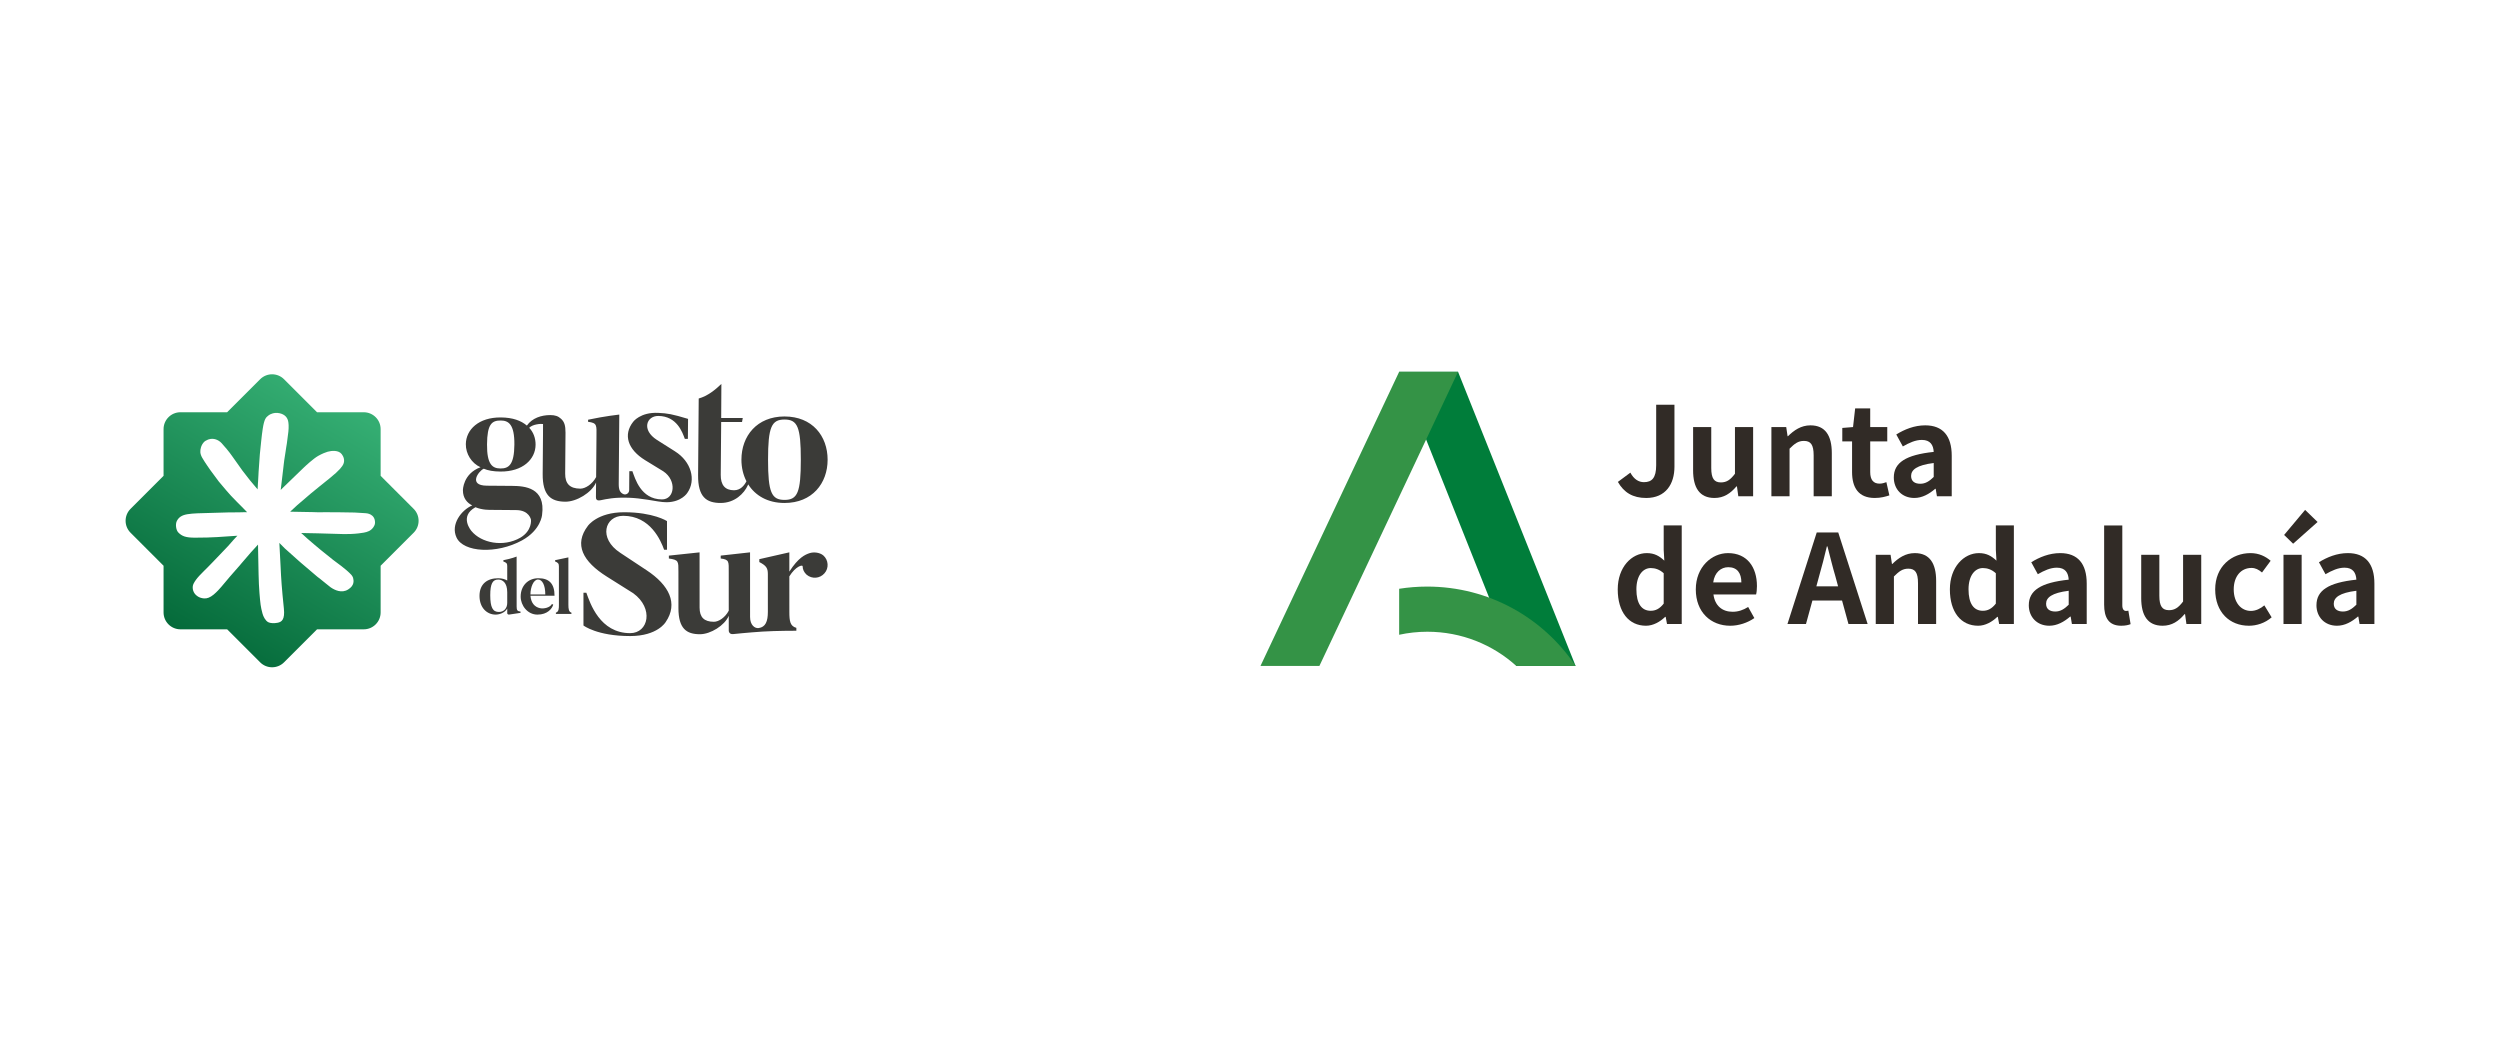 <?xml version="1.0" encoding="UTF-8"?>
<svg id="Capa_2" xmlns="http://www.w3.org/2000/svg" xmlns:xlink="http://www.w3.org/1999/xlink" viewBox="0 0 405 169">
  <defs>
    <style>
      .cls-1 {
        fill: #312b26;
      }

      .cls-2 {
        fill: none;
      }

      .cls-3 {
        fill: url(#Degradado_sin_nombre_4);
      }

      .cls-4 {
        fill: #3b3b38;
      }

      .cls-5 {
        fill: #007d3a;
      }

      .cls-5, .cls-6 {
        fill-rule: evenodd;
      }

      .cls-6 {
        fill: #349346;
      }

      .cls-7 {
        clip-path: url(#clippath);
      }
    </style>
    <clipPath id="clippath">
      <path class="cls-2" d="M41.796,78.176l.019-.287c.021-.33.039-.662.055-.993.008-.152.016-.304.023-.455.003-.038.167-2.514.203-2.864.146-1.417.297-3.026.467-4.123.249-1.605.531-1.835.889-2.119.466-.368,1.055-.48,1.464-.445.996.086,1.573.57,1.752,1.278.09.359.131.965.048,1.767-.041.407-.204,1.644-.243,1.886-.036.216-.071.432-.106.648-.024.15-.045.3-.068.451-.018.114-.034.229-.051.345-.024.154-.049.31-.073.466-.047.286-.095.582-.135.87-.036.258-.066.524-.094.783-.014.129-.028.257-.043.385l-.05.419c-.066.567-.132,1.133-.2,1.7-.02.173-.041.346-.063.519-.039.314-.078.629-.112.945,0,.007-.001.014-.002.021.131-.134.266-.268.402-.401.16-.155,2.324-2.248,2.57-2.484.127-.122.625-.602.746-.72.267-.26,1.586-1.483,2.355-1.913.661-.371,1.215-.585,1.532-.673.643-.181,1.749-.281,2.27.378.284.36.548.964.284,1.607-.142.346-.586,1.004-2.245,2.329-.149.118-.297.237-.445.357-.389.314-.714.574-1.132.91-.419.335-1.037.845-1.438,1.173-.4.327-2.008,1.719-2.232,1.91-.162.139-1.122,1.04-1.134,1.051.265.005.53.011.794.015l1.62.03c.419.007.839.014,1.258.022.122.003.245.008.367.012.158.006.305.012.452.013.297.002.594-.001.89-.005l.34-.004c.105-.01,4.553.032,4.715.052.063.007,1.082.053,1.806.11.156.012,1.515.094,1.504,1.532-.002.303-.128.539-.255.724-.428.618-.979.78-1.575.894-.356.068-1.207.184-2.138.219-.925.035-1.397.001-2.128-.017-.326-.007-2.79-.088-3.23-.093-.323-.004-2.568-.052-2.639-.052.001.002.004.004.005.006.081.074.164.145.249.217.091.079.592.536.751.686.254.237,1.99,1.695,2.177,1.844.221.174,1.979,1.59,1.979,1.59.234.187,1.31.985,1.36,1.018.044.03.705.568.817.663.301.261.704.637.81.773.105.136.227.319.263.462.117.464.24,1.244-.805,1.892-1.043.647-2.166.113-2.85-.367-.196-.136-1.462-1.184-1.653-1.33-.164-.124-.326-.248-.488-.374-.074-.059-2.588-2.201-2.635-2.243-.129-.113-.259-.226-.388-.34-.223-.193-2.173-1.931-2.261-2.021-.085-.085-.767-.784-.865-.873-.008.045.15,2.65.202,3.825.083,1.907.188,3.509.53,6.801.187,1.81-.342,2.186-1.041,2.317-.569.107-1.173.076-1.497-.099-.468-.251-.801-.936-.924-1.396-.312-1.163-.341-1.552-.492-3.329-.151-1.779-.16-4.191-.215-6.707-.004-.249-.008-.498-.012-.748-.002-.131-.004-.26-.006-.391l-1.215,1.332c0,.002-.007.01-.012.018-.052.075-1.288,1.474-1.423,1.653-.113.151-.234.286-.35.417l-.098.11c-.201.229-.403.458-.604.687l-.348.397c-.046.052-.091.103-.136.156-.069.079-.137.158-.207.237l-.129.146c-.158.177-1.185,1.408-1.418,1.683-.233.276-.732.84-1.251,1.266-.578.473-1.051.652-1.557.618-.838-.059-1.305-.504-1.497-.761-.475-.641-.343-1.326-.223-1.578.221-.462.567-.907.958-1.333.416-.455,1.125-1.129,1.373-1.388.134-.137.268-.273.402-.412.148-.151.297-.301.443-.455.398-.415.796-.831,1.193-1.247l.494-.518c.078-.082.158-.164.235-.244.173-.18.353-.365.519-.548.159-.175.314-.354.47-.532.15-.173.3-.346.454-.516.129-.143.26-.281.387-.414.068-.071.133-.14.198-.208-.204.017-2.17.148-3.275.219-.87.057-2.213.095-3.594.095-1.475,0-2.118-.227-2.714-.853-.367-.386-.496-1.35-.218-1.871.301-.567.774-.927,1.721-1.078.507-.081.945-.114,1.599-.144.175-.008,4.838-.151,5.01-.145.065.001,1.453-.005,1.692-.012.28-.008.559-.015.839-.021.169-.003.336-.006.509-.007-.274-.283-.547-.565-.824-.845-.086-.086-1.437-1.43-1.752-1.781-.208-.23-1.247-1.396-2.013-2.343-.108-.134-1.281-1.706-1.346-1.818-.032-.055-.877-1.227-1.33-2.02-.388-.678-.36-1.154-.208-1.684.083-.292.301-.798.745-1.07,1.126-.689,2.109-.14,2.588.366.433.459,1.262,1.442,1.724,2.12.425.624,1.239,1.748,1.336,1.881.057.08.115.161.173.241.037.052.073.104.108.158.063.091,1.19,1.511,1.25,1.612.001.002,1.209,1.444,1.255,1.492.007-.373.034-.742.059-1.102M42.146,61.435l-5.35,5.349h-7.564c-1.511,0-2.735,1.225-2.735,2.735v7.564l-5.349,5.35c-1.068,1.067-1.068,2.799,0,3.867l5.349,5.35v7.564c0,1.511,1.224,2.736,2.735,2.736h7.564l5.35,5.348c1.067,1.068,2.8,1.068,3.867,0l5.349-5.348h7.565c1.51,0,2.735-1.225,2.735-2.736v-7.563l5.349-5.35c1.068-1.067,1.068-2.799,0-3.867l-5.349-5.35v-7.564c0-1.51-1.224-2.735-2.735-2.735h-7.565l-5.349-5.349c-.534-.533-1.233-.801-1.934-.801-.699,0-1.4.268-1.932.801"/>
    </clipPath>
    <linearGradient id="Degradado_sin_nombre_4" data-name="Degradado sin nombre 4" x1="-773.74" y1="624.541" x2="-773.477" y2="624.541" gradientTransform="translate(135553.951 109482.732) scale(175.166 -175.166)" gradientUnits="userSpaceOnUse">
      <stop offset="0" stop-color="#036838"/>
      <stop offset="1" stop-color="#34ad72"/>
      <stop offset="1" stop-color="#34ad72"/>
    </linearGradient>
  </defs>
  <g id="CUADRÍCULA">
    <rect id="Rectángulo_2982" class="cls-2" width="405" height="169"/>
    <g>
      <g>
        <g>
          <g>
            <path class="cls-1" d="M262.096,78.069l2.023-1.5c.577,1.08,1.36,1.542,2.199,1.542,1.303,0,1.983-.7,1.983-2.742v-9.807h2.96v10.047c0,2.781-1.399,5.063-4.58,5.063-2.163,0-3.602-.882-4.584-2.603Z"/>
            <path class="cls-1" d="M274.283,76.187v-7.002h2.94v6.624c0,1.721.482,2.342,1.559,2.342.923,0,1.522-.401,2.281-1.401v-7.565h2.942v11.206h-2.4s-.221-1.599-.221-1.599h-.079c-.961,1.139-2.042,1.88-3.563,1.88-2.42,0-3.461-1.681-3.461-4.485Z"/>
            <path class="cls-1" d="M286.968,69.185h2.4s.221,1.481.221,1.481h.06c.979-.961,2.122-1.76,3.641-1.76,2.422,0,3.463,1.68,3.463,4.5v6.985h-2.941v-6.623c0-1.742-.481-2.341-1.582-2.341-.922,0-1.501.44-2.322,1.261v7.704h-2.941v-11.206Z"/>
            <path class="cls-1" d="M300.035,76.468v-4.962s-1.583,0-1.583,0v-2.18s1.741-.141,1.741-.141l.343-3.022h2.439v3.022s2.762,0,2.762,0v2.321h-2.762s0,4.962,0,4.962c0,1.281.523,1.882,1.521,1.882.36,0,.801-.12,1.098-.239l.484,2.141c-.602.198-1.381.42-2.363.42-2.659,0-3.68-1.701-3.68-4.204Z"/>
            <path class="cls-1" d="M306.797,77.348c0-2.399,1.941-3.661,6.465-4.141-.059-1.102-.541-1.941-1.921-1.941-1.04,0-2.041.461-3.082,1.059l-1.062-1.939c1.322-.821,2.923-1.48,4.684-1.48,2.84,0,4.3,1.699,4.3,4.94v6.545h-2.399s-.2-1.202-.2-1.202h-.081c-.98.841-2.102,1.482-3.381,1.482-2.001,0-3.324-1.42-3.324-3.324ZM313.262,77.269v-2.262c-2.741.341-3.664,1.102-3.664,2.103,0,.879.623,1.259,1.482,1.259.84,0,1.462-.399,2.181-1.101Z"/>
          </g>
          <g>
            <path class="cls-1" d="M262.073,95.484c0-3.639,2.28-5.88,4.704-5.88,1.26,0,2.041.477,2.842,1.219l-.1-1.761v-3.942h2.921v15.969h-2.383s-.219-1.16-.219-1.16h-.08c-.82.8-1.943,1.441-3.101,1.441-2.783,0-4.584-2.202-4.584-5.885ZM269.519,97.786v-4.921c-.681-.621-1.403-.841-2.102-.841-1.26,0-2.321,1.201-2.321,3.442,0,2.32.84,3.481,2.321,3.481.78,0,1.443-.318,2.102-1.161Z"/>
            <path class="cls-1" d="M274.72,95.484c0-3.62,2.561-5.88,5.223-5.88,3.081,0,4.682,2.26,4.682,5.342,0,.561-.061,1.101-.141,1.361h-6.904c.239,1.84,1.44,2.8,3.104,2.8.918,0,1.72-.28,2.519-.778l1.001,1.799c-1.1.763-2.521,1.242-3.902,1.242-3.142,0-5.583-2.182-5.583-5.885ZM282.101,94.345c0-1.501-.677-2.46-2.12-2.46-1.18,0-2.22.839-2.441,2.46h4.561Z"/>
            <path class="cls-1" d="M294.31,86.26h3.485s4.761,14.829,4.761,14.829h-3.104s-1.04-3.8-1.04-3.8h-4.802s-1.042,3.8-1.042,3.8h-3s4.742-14.829,4.742-14.829ZM294.249,94.987h3.521s-.438-1.623-.438-1.623c-.461-1.54-.861-3.239-1.283-4.843h-.098c-.381,1.622-.821,3.303-1.261,4.843l-.44,1.623Z"/>
            <path class="cls-1" d="M303.872,89.883h2.403s.221,1.481.221,1.481h.059c.98-.961,2.12-1.76,3.642-1.76,2.422,0,3.459,1.68,3.459,4.5v6.985h-2.939v-6.623c0-1.742-.48-2.341-1.581-2.341-.92,0-1.501.44-2.322,1.261v7.704h-2.943v-11.206Z"/>
            <path class="cls-1" d="M315.88,95.484c0-3.639,2.281-5.88,4.701-5.88,1.261,0,2.042.477,2.844,1.219l-.099-1.761v-3.942h2.921v15.969h-2.384s-.218-1.16-.218-1.16h-.082c-.819.8-1.939,1.441-3.101,1.441-2.782,0-4.582-2.202-4.582-5.885ZM323.325,97.786v-4.921c-.681-.621-1.405-.841-2.104-.841-1.259,0-2.319,1.201-2.319,3.442,0,2.32.84,3.481,2.319,3.481.782,0,1.442-.318,2.104-1.161Z"/>
            <path class="cls-1" d="M328.666,98.046c0-2.399,1.94-3.661,6.464-4.141-.062-1.102-.538-1.941-1.921-1.941-1.042,0-2.042.461-3.082,1.059l-1.063-1.939c1.321-.821,2.922-1.48,4.686-1.48,2.84,0,4.299,1.699,4.299,4.94v6.545h-2.4s-.2-1.202-.2-1.202h-.081c-.98.841-2.101,1.482-3.382,1.482-2.001,0-3.321-1.42-3.321-3.324ZM335.13,97.967v-2.262c-2.744.341-3.663,1.102-3.663,2.103,0,.879.619,1.259,1.48,1.259.841,0,1.461-.399,2.183-1.101Z"/>
            <path class="cls-1" d="M340.87,97.948v-12.828h2.944v12.948c0,.68.302.901.58.901.122,0,.201,0,.4-.042l.361,2.183c-.342.139-.821.259-1.521.259-2.041,0-2.764-1.341-2.764-3.422Z"/>
            <path class="cls-1" d="M346.876,96.885v-7.002h2.938v6.624c0,1.721.484,2.342,1.563,2.342.921,0,1.52-.401,2.282-1.401v-7.565h2.94v11.206h-2.399s-.221-1.599-.221-1.599h-.081c-.961,1.139-2.041,1.88-3.564,1.88-2.42,0-3.459-1.681-3.459-4.485Z"/>
            <path class="cls-1" d="M358.86,95.484c0-3.721,2.682-5.88,5.723-5.88,1.381,0,2.443.539,3.263,1.24l-1.399,1.901c-.561-.481-1.082-.74-1.7-.74-1.724,0-2.883,1.381-2.883,3.479,0,2.124,1.18,3.485,2.782,3.485.8,0,1.559-.379,2.179-.901l1.182,1.94c-1.083.941-2.442,1.361-3.682,1.361-3.101,0-5.464-2.162-5.464-5.885Z"/>
            <path class="cls-1" d="M369.925,89.883h2.942v11.206h-2.942v-11.206ZM370.027,86.661l3.401-4.06,2.02,1.959-3.961,3.523-1.459-1.421Z"/>
            <path class="cls-1" d="M375.267,98.046c0-2.399,1.94-3.661,6.465-4.141-.059-1.102-.541-1.941-1.921-1.941-1.041,0-2.041.461-3.08,1.059l-1.063-1.939c1.32-.821,2.921-1.48,4.683-1.48,2.841,0,4.302,1.699,4.302,4.94v6.545h-2.402s-.198-1.202-.198-1.202h-.08c-.982.841-2.103,1.482-3.385,1.482-1.998,0-3.322-1.42-3.322-3.324ZM381.732,97.967v-2.262c-2.741.341-3.663,1.102-3.663,2.103,0,.879.621,1.259,1.481,1.259.84,0,1.462-.399,2.182-1.101Z"/>
          </g>
        </g>
        <g>
          <polygon class="cls-5" points="226.662 60.233 236.205 60.233 255.249 107.884 245.646 107.884 226.662 60.233"/>
          <polygon class="cls-6" points="236.205 60.233 226.662 60.233 204.198 107.884 213.742 107.884 236.205 60.233"/>
          <path class="cls-6" d="M245.646,107.884h9.603c-5.175-7.748-14.015-12.858-24.051-12.858-1.545,0-3.06.125-4.534.356v7.45c1.472-.32,3-.491,4.568-.491,5.548,0,10.605,2.099,14.414,5.544Z"/>
        </g>
      </g>
      <g>
        <path class="cls-4" d="M133.371,89.974c.857.746.94,2.072.194,2.901-.746.857-2.017.967-2.901.222-.415-.387-.636-.857-.636-1.353,0-.305-1.133-.028-2.155,1.63l.002,5.747c0,1.547.138,2.315,1.134,2.59v.469s-3.347-.003-5.485.136c-2.415.157-4.691.4-4.691.4-.747.111-.774-.525-.774-.525l-.001-2.431c-.663,1.575-2.956,2.985-4.669,2.985-2.183.001-3.482-.91-3.483-4.227l-.002-5.912c0-1.658.055-1.907-1.548-2.126v-.469l4.974-.527.003,8.952c.001,1.548.72,2.293,2.322,2.293.773,0,1.823-.691,2.403-1.797l-.003-6.244c-.001-1.686.109-2.045-1.3-2.21v-.47l4.753-.527.003,10.472c.001,1.326.779,1.883,1.399,1.793,1.104-.159,1.483-1.068,1.483-2.623l-.002-6.134c-.001-.94-.249-1.353-1.383-1.934v-.469l4.863-1.107.001,3.122c1.464-2.294,2.579-2.755,3.26-2.985.664-.224,1.63-.139,2.238.359M107.84,100.773s-1.298,2.265-5.746,2.268c-5.361.003-7.572-1.71-7.572-1.71l-.002-5.306h.469c.609,1.685,2.186,6.547,7.104,6.546,2.957-.001,3.866-4.008.494-6.466l-4.256-2.679c-3.925-2.458-5.39-5.22-3.097-8.233,0,0,1.517-2.209,5.883-2.21,4.724-.002,6.937,1.433,6.937,1.433l.001,4.642h-.468c-.526-1.464-2.212-5.499-6.634-5.496-2.984.001-4.061,3.648-.467,5.996l4.256,2.817c3.648,2.402,5.168,5.386,3.097,8.399M127.093,80.984c-2.112,0-2.669-1.226-2.669-6.51,0-5.285.557-6.511,2.669-6.511,2.112,0,2.64,1.226,2.64,6.511,0,5.284-.528,6.51-2.64,6.51M127.093,67.467c-4.459,0-6.982,3.154-6.982,7.008,0,1.266.282,2.458.814,3.49-.338.666-.961,1.458-2.013,1.458-1.468,0-2.166-.865-2.152-2.5l.071-8.561h3.376l.121-.643h-3.494l.031-5.523c-.998.962-2.242,1.966-3.673,2.362l-.101,12.423c-.029,3.535,1.342,4.5,3.661,4.5,2.252,0,3.803-1.52,4.405-2.887.02-.044.035-.084.053-.126,1.142,1.811,3.146,3.014,5.883,3.014,4.487,0,6.981-3.182,6.981-7.006,0-3.854-2.493-7.008-6.981-7.008M81.068,75.893c-1.291-.011-2.196-.632-2.169-3.904.025-3.272.764-3.88,2.232-3.868,1.262.009,2.227.631,2.199,3.903-.027,3.273-.912,3.88-2.263,3.869M79.634,82.601l3.992.033c2.143.018,2.394,1.568,2.394,1.568,0,0,.221,1.754-1.726,2.907-2.771,1.584-6.318.856-7.917-1.087,0,0-2.065-2.354.648-3.851,1.141.476,2.286.427,2.61.429M109.367,73.128l-2.95-1.865c-2.54-1.627-1.676-3.895.233-3.88,3.023.025,3.916,2.686,4.29,3.712l.498.004.027-3.242c-2.626-.787-3.283-.893-4.814-.971-2.932-.148-4.085,1.454-4.085,1.454-1.632,2.091-.889,4.464,1.946,6.21l2.95,1.806c2.219,1.48,1.845,4.566-.238,4.549-3.435-.027-4.346-3.424-4.777-4.568l-.499-.003-.021,3.076c-.004.483-.503.828-.944.631-.535-.238-.757-.689-.748-1.647l.089-11.235s-2.369.257-5.053.835l-.004.337c1.496.188,1.375.566,1.361,2.348l-.055,6.604c-.625,1.163-1.747,1.884-2.569,1.878-1.702-.014-2.459-.809-2.446-2.445l.054-6.625c0-1.154-.177-1.746-.721-2.246-.458-.423-.949-.603-1.742-.603-1.456,0-2.936.481-3.797,1.701-.932-.797-2.279-1.304-4.216-1.319-3.581-.03-5.653,1.971-5.672,4.337-.013,1.548.915,3.075,2.376,3.73-2.856,1.058-2.848,3.717-2.848,3.717-.011,1.314.716,2.08,1.507,2.467-1.739.746-3.548,3.068-2.539,5.209,1.126,2.405,6.466,2.711,10.594.466,3.096-1.699,3.262-4.152,3.262-4.152.595-4.407-2.808-4.669-4.834-4.685l-4.11-.033c-3.112-.025-1.302-2.407-.505-2.75.701.297,1.552.451,2.696.46,3.611.028,5.681-1.97,5.701-4.337.008-1.051-.336-2.019-1.035-2.755.573-.575,1.85-.669,2.242-.611l-.005,1.836-.052,6.253c-.028,3.506,1.344,4.481,3.663,4.5,1.82.014,4.269-1.456,4.986-3.115,0,0-.021,2.182-.021,2.33,0,.281.021.7.759.546.967-.199,2.217-.496,4.628-.401.929.035,1.941.155,2.994.32,1.198.187,2.282.42,3.116.406,2.393-.041,3.3-1.504,3.3-1.504,1.486-2.091.625-5.101-1.974-6.728M92.571,99.245v.209l-2.517.001v-.209c.466-.136.491-.651.49-1.278l-.002-6.212c0-.43-.122-.614-.614-.798v-.209l2.149-.454.002,7.673c0,.675.062,1.166.492,1.277M87.157,93.882c.675-.001,1.179.871,1.18,2.418l-2.406.001c-.001-1.179.502-2.419,1.226-2.419M87.466,98.522c-.822-.184-1.437-.81-1.535-2.013l3.903-.002c0-1.915-.835-2.835-2.616-2.834-1.694,0-2.872,1.241-2.872,2.972.001,1.436,1.107,2.921,2.715,2.921,1.645,0,2.369-.971,2.565-1.61l-.208-.11c-.307.577-1.289.822-1.952.676M80.822,99.138c-.995.001-1.4-.736-1.402-2.712,0-1.866.392-2.541,1.289-2.541.7-.001,1.461.502,1.462,2.049v1.731c.001.859-.514,1.473-1.349,1.473M84.321,99.076c-.504-.061-.626-.209-.626-.811l-.003-8.102s-.835.341-2.148.59v.208c.503.184.627.307.627.737v2.344c-.393-.232-.909-.367-1.473-.367-1.719,0-3.021.885-3.019,2.861,0,1.94,1.228,3.032,2.616,3.031.577,0,1.486-.27,1.879-.994v.761s0,.27.345.22l1.804-.27v-.209Z"/>
        <g class="cls-7">
          <rect class="cls-3" x="11.411" y="51.782" width="65.337" height="65.435" transform="translate(-51.14 80.424) rotate(-60)"/>
        </g>
      </g>
    </g>
  </g>
</svg>